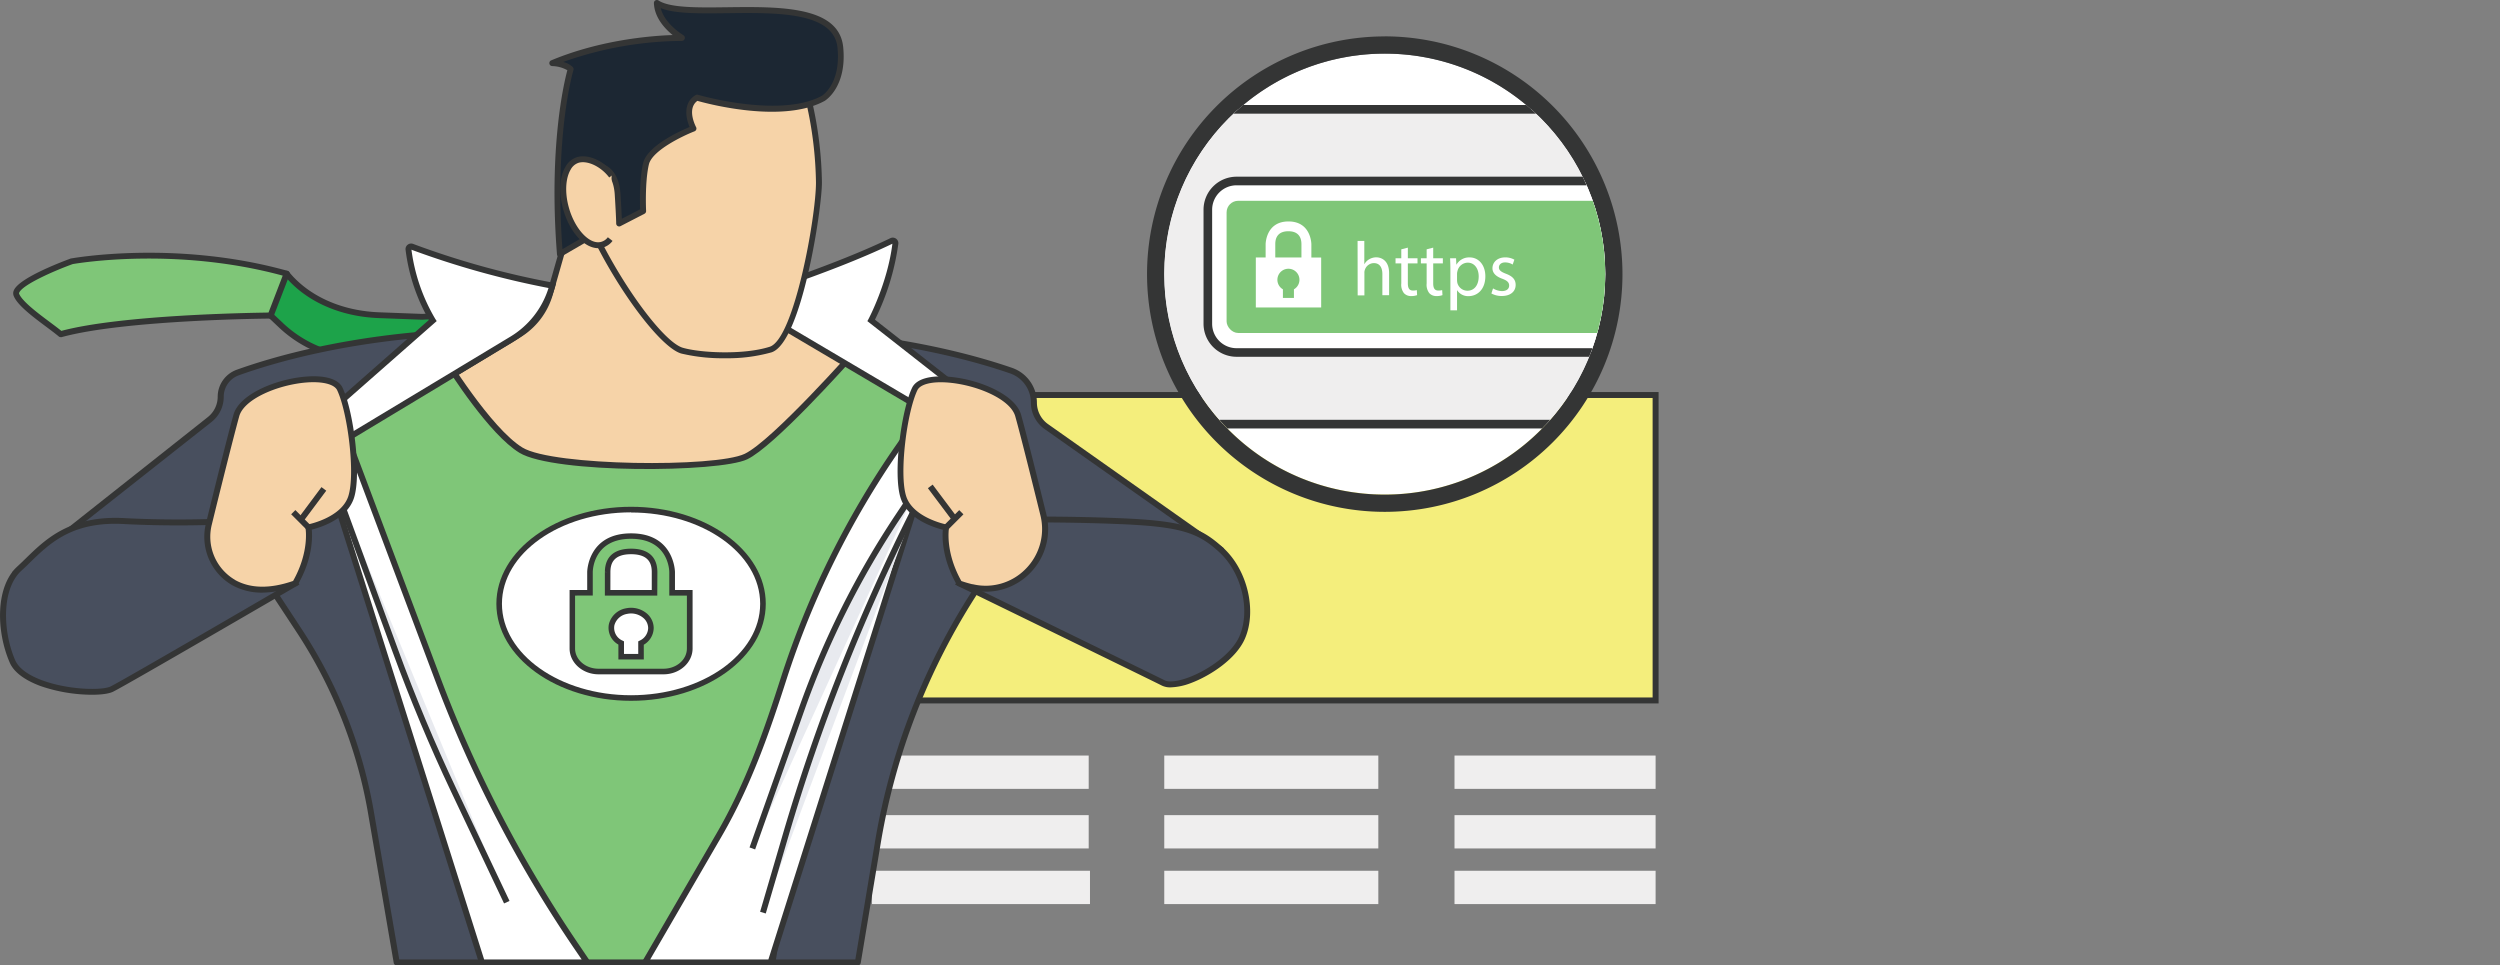 <svg xmlns="http://www.w3.org/2000/svg" xmlns:xlink="http://www.w3.org/1999/xlink" viewBox="0 0 839.03 323.96"><rect x="0" y="0" width="839.03" height="323.96" fill="#808080" stroke="none"/><defs><style>.cls-1{fill:none;}.cls-2{fill:#f4ee7c;}.cls-3{fill:#343535;}.cls-4{fill:#efeeee;}.cls-5{fill:#1da34a;}.cls-6{fill:#7fc678;}.cls-7{fill:#484f5e;}.cls-8{fill:#f6d3a8;}.cls-9{fill:#fff;}.cls-10{fill:#e8eaef;}.cls-11{fill:#1c2733;}.cls-12{clip-path:url(#clip-path);}</style><clipPath id="clip-path"><circle class="cls-1" cx="464.74" cy="91.97" r="74"/></clipPath></defs><title>secure</title><g id="Layer_2" data-name="Layer 2"><g id="artwork"><rect class="cls-2" x="292.66" y="132.57" width="262.97" height="102.51"/><path class="cls-3" d="M556.64,236.08h-265V131.57h265Zm-263-2h261V133.57h-261Z"/><rect class="cls-4" x="292.66" y="253.57" width="72.72" height="11.18"/><rect class="cls-4" x="292.66" y="273.57" width="72.72" height="11.18"/><rect class="cls-4" x="292.66" y="292.24" width="73.15" height="11.18"/><rect class="cls-4" x="390.74" y="253.57" width="71.84" height="11.18"/><rect class="cls-4" x="390.74" y="273.57" width="71.84" height="11.18"/><rect class="cls-4" x="390.74" y="292.24" width="71.84" height="11.18"/><rect class="cls-4" x="488.15" y="253.57" width="67.49" height="11.18"/><rect class="cls-4" x="488.15" y="273.57" width="67.49" height="11.18"/><rect class="cls-4" x="488.15" y="292.24" width="67.49" height="11.18"/><path class="cls-5" d="M134.21,119.42l-8.49.73a40.73,40.73,0,0,1-31.46-11l-3.46-3.27-5-13,10.4-1h0c7.4,9.06,19.34,13.5,31,13.94l14.41.54,134.22-7.12,5.2-1.46,9.85-6-.75,9.11-13.65,10.61Z"/><path class="cls-3" d="M122.26,121.29a41.77,41.77,0,0,1-28.68-11.42l-3.46-3.27a1,1,0,0,1-.25-.37l-5-13a1,1,0,0,1,.84-1.35l10.4-1a1,1,0,0,1,.87.36c6.66,8.15,17.7,13.1,30.29,13.57l14.41.54,134-7.11,5-1.4,9.73-5.92a1,1,0,0,1,1.52.94l-.75,9.11a1,1,0,0,1-.38.71l-13.65,10.61a1,1,0,0,1-.56.21l-142.29,8-8.47.72Q124,121.29,122.26,121.29Zm-30.6-16,3.29,3.11a39.73,39.73,0,0,0,30.69,10.72l8.49-.73h0l142-7.95,13.05-10.15.55-6.72-8.17,5a1,1,0,0,1-.25.11l-5.2,1.46-.22,0L141.69,107.3l-14.5-.54c-13-.48-24.37-5.54-31.42-13.89l-8.56.84Z"/><path class="cls-6" d="M96.2,91.82l-5.4,14.06s-48.69.29-70.44,6.27c-4-3.34-13.28-9.26-14.88-13.22S24.15,87.66,24.15,87.66,58.49,81.3,96.2,91.82Z"/><path class="cls-3" d="M20.36,113.15a1,1,0,0,1-.65-.24c-1.06-.89-2.54-2-4.12-3.18-4.58-3.42-9.77-7.29-11-10.43a2.4,2.4,0,0,1,.09-1.93c1.94-4.33,17.41-10,19.17-10.65l.16,0c.35-.06,35-6.29,72.5,4.18a1,1,0,0,1,.67,1.32l-5.4,14.06a1,1,0,0,1-.93.64c-.49,0-48.81.36-70.18,6.23A1,1,0,0,1,20.36,113.15Zm4.05-24.52c-6.34,2.29-16.75,6.89-17.95,9.56-.11.24-.07.33-.06.36,1.05,2.62,6.44,6.64,10.38,9.58,1.41,1.05,2.76,2.06,3.81,2.92C41,105.61,84.16,105,90.12,104.89l4.76-12.39C59.08,82.79,26.24,88.31,24.41,88.63Z"/><path class="cls-7" d="M5,192.46l65.34-51.62a9.79,9.79,0,0,0,3.72-7.68h0a8.61,8.61,0,0,1,5.7-8.11c10.82-3.9,36.56-11.71,73.12-13.49l-9.26,18.26L161.8,323H133.14l-8.58-50a161.87,161.87,0,0,0-24.39-61.71l-7.69-11.66L50.76,186.87Z"/><path class="cls-3" d="M161.8,324H133.14a1,1,0,0,1-1-.83l-8.58-50a159.93,159.93,0,0,0-24.24-61.33l-7.49-11.37L50.67,187.89,5.13,193.45a1,1,0,0,1-1-.61,1,1,0,0,1,.3-1.17L69.72,140a8.74,8.74,0,0,0,3.34-6.9,9.64,9.64,0,0,1,6.36-9c12-4.31,37.39-11.8,73.41-13.55a1,1,0,0,1,.94,1.45l-9.13,18,18.15,192.86a1,1,0,0,1-1,1.09ZM134,322H160.7L142.62,129.91a1,1,0,0,1,.1-.55l8.48-16.72c-34.85,1.89-59.45,9.14-71.11,13.34a7.64,7.64,0,0,0-5,7.17,10.73,10.73,0,0,1-4.1,8.47L8.42,191l42.22-5.16a1,1,0,0,1,.41,0l41.71,12.75a1,1,0,0,1,.54.41L101,210.74a161.91,161.91,0,0,1,24.55,62.09Z"/><path class="cls-7" d="M99.06,195.79s-56.37,32.89-61.47,35.44-29.29.27-33.43-9.29-5-24.43,2.34-31.11,14.85-17.2,35.55-15.92a366.2,366.2,0,0,0,43.31-.45Z"/><path class="cls-3" d="M30.87,233.17a53.94,53.94,0,0,1-17.26-2.92c-5.38-2-9-4.7-10.36-7.91-4.56-10.53-4.84-25.47,2.59-32.25.93-.85,1.86-1.76,2.83-2.7,6.67-6.51,15-14.61,33.46-13.48a368,368,0,0,0,43.17-.45l.6,0,14.58,22.72-.9.53C97.26,198,43.11,229.58,38,232.12,36.65,232.82,34,233.17,30.87,233.17Zm7.78-57.38c-15.25,0-22.31,6.89-28.59,13-1,1-1.93,1.88-2.88,2.75-6.68,6.1-6.29,20.31-2.1,30,1.17,2.7,4.36,5.06,9.21,6.83,8.84,3.22,20,3.41,22.85,2,4.66-2.33,53.25-30.65,60.51-34.88l-12.81-20A368.52,368.52,0,0,1,42,175.9Q40.26,175.79,38.64,175.79Z"/><path class="cls-7" d="M409.87,184.59l-58.72-41.43a9.85,9.85,0,0,1-4.17-8.05h0a11.38,11.38,0,0,0-7.67-10.76c-11.79-4.07-36.65-11.12-71.14-12.79l23.57,10L259.25,323h28.66l6.68-40a223.3,223.3,0,0,1,32.8-84.55h0l42.9-11.55Z"/><path class="cls-3" d="M287.91,324H259.24a1,1,0,0,1-1-1.16l32.36-200.6-22.84-9.73a1,1,0,0,1,.44-1.92c34.62,1.68,59.61,8.77,71.42,12.85A12.39,12.39,0,0,1,348,135.11a8.87,8.87,0,0,0,3.75,7.24l58.72,41.43a1,1,0,0,1-.52,1.81l-39.49,2.27L328,199.29a221,221,0,0,0-32.44,83.85l-6.68,40A1,1,0,0,1,287.91,324Zm-27.49-2h26.64l6.54-39.15a223,223,0,0,1,32.95-84.93,1,1,0,0,1,.58-.42L370,185.9l.2,0L407,183.76,350.58,144a10.87,10.87,0,0,1-4.6-8.87,10.39,10.39,0,0,0-7-9.82c-11.05-3.81-33.74-10.29-65.14-12.41l18.28,7.78a1,1,0,0,1,.6,1.08Z"/><path class="cls-7" d="M322,195.79s63.37,30.89,68.47,33.44,22.29-5.73,26.43-15.29.32-22.66-7-29.35S396.7,175.77,376,174.9c-21.67-.9-40.31-.45-40.31-.45Z"/><path class="cls-3" d="M392.86,230.69a6.41,6.41,0,0,1-2.86-.57c-5-2.52-67.83-33.12-68.46-33.43l-1-.49,14.59-22.73h.53c.19,0,18.92-.44,40.38.45s27.08,3.15,34.52,9.95c8.08,7.38,11.34,21.05,7.25,30.48-2.93,6.75-11.59,12.5-18.4,15A20.68,20.68,0,0,1,392.86,230.69Zm-69.43-35.31c8.15,4,62.78,30.61,67.47,32.95,1.41.7,4.33.37,7.82-.9,6.63-2.41,14.68-8,17.25-13.89,3.77-8.71.74-21.36-6.76-28.21-7-6.42-12.54-8.56-33.26-9.43-19.38-.81-36.52-.53-39.71-.46Z"/><path class="cls-8" d="M149.84,127,174,112.44a23.74,23.74,0,0,0,10.55-13.8l7-24.46L239,77.36,255.42,105,285,121.6,252.7,195.82l-104.77-3.18Z"/><path class="cls-3" d="M253.35,196.84,146.9,193.61l2-67.14,24.64-14.88A22.67,22.67,0,0,0,183.6,98.36l7.21-25.24,48.78,3.27,16.55,27.9,30.17,16.87ZM149,191.67l103.1,3.13L283.76,122,254.7,105.78,238.41,78.32l-46.12-3.1-6.77,23.69a24.67,24.67,0,0,1-11,14.38l-23.71,14.32Z"/><path class="cls-6" d="M148.58,119.25s15.29,25.13,26.27,31.82,65.92,6.69,75.47,2.15,37.26-35.93,37.26-35.93l32.48,21.05L223.1,323H185.84L106.55,144Z"/><path class="cls-3" d="M223.7,324H185.19L105.27,143.63l43.65-25.74.51.84c.15.25,15.29,25,25.94,31.49,10.26,6.24,64.77,6.73,74.53,2.1,9.26-4.4,36.66-35.38,36.94-35.69l.57-.65,34,22-.42.81Zm-37.21-2h36l96.26-183.28-31-20.09c-4.12,4.64-28,31.26-37,35.53-9.38,4.46-64.8,4.87-76.42-2.2-10.05-6.12-23.28-26.8-26.09-31.31l-40.42,23.84Z"/><path class="cls-9" d="M185.36,95.84S165,92.6,138.28,82.78a.87.87,0,0,0-1.18.91,61.33,61.33,0,0,0,8.14,23.87l-37.58,33.07v11.86l64.12-38.66a30.27,30.27,0,0,0,13.58-18Z"/><path class="cls-3" d="M106.66,154.26V140.18l37.29-32.81a62.57,62.57,0,0,1-7.84-23.56,1.84,1.84,0,0,1,.7-1.67,1.88,1.88,0,0,1,1.82-.29,280.4,280.4,0,0,0,46.9,13l1.1.18-.29,1.07a31.13,31.13,0,0,1-14,18.58Zm2-13.18v9.63L171.26,113a29.13,29.13,0,0,0,12.83-16.34,290.57,290.57,0,0,1-46-12.85,60.92,60.92,0,0,0,8,23.23l.47.72Z"/><path class="cls-9" d="M292.36,107.56s6.5-12.11,8.12-25.84a.87.87,0,0,0-1.25-.88c-21.29,10.29-53.74,20.42-67.95,24.65q-.47,1-.86,2.06h28.81l51.34,30.33,12.35-6.38Z"/><path class="cls-3" d="M310.55,139,259,108.56H229l.5-1.35c.26-.7.56-1.42.89-2.13l.19-.41.43-.13c13.25-3.95,46.37-14.24,67.8-24.6a1.87,1.87,0,0,1,2.68,1.9,82.32,82.32,0,0,1-7.84,25.45l31.15,24.4Zm-78.64-32.48h27.61l51.1,30.19,10.48-5.42-30-23.51.4-.74c.06-.12,6.36-12,8-25.24-21.32,10.27-53.92,20.44-67.45,24.48Z"/><path class="cls-9" d="M161.8,323h35.36L194,318.29A424.88,424.88,0,0,1,147,228L118.6,152.49,112.76,168Z"/><path class="cls-3" d="M199,324h-38l-.22-.7L111.7,168l6.9-18.36,29.3,78a424.38,424.38,0,0,0,46.88,90.13Zm-36.52-2h32.73l-2.12-3.1A426.37,426.37,0,0,1,146,228.3l-27.43-73-4.79,12.73Z"/><path class="cls-10" d="M112.76,163.94l20,54.56q8.7,23.79,19.56,46.7l17.81,37.59Z"/><path class="cls-3" d="M169.17,303.21l-17.81-37.59c-7.21-15.22-13.8-31-19.59-46.78l-20-54.56,1.88-.69,20,54.56c5.76,15.76,12.33,31.45,19.52,46.62L171,302.36Z"/><path class="cls-9" d="M258.61,323H216.48l24.79-42.68c9.82-16.91,15.94-34.53,21.69-52.45a294.1,294.1,0,0,1,38.56-77.89l1.37-2L307.65,168Z"/><path class="cls-3" d="M259.34,324H214.75l25.67-44.19c10-17.18,16.14-35.23,21.6-52.25a294.82,294.82,0,0,1,38.69-78.15l2.64-3.81,5.34,22.5-.08.26Zm-41.12-2h39.66l48.74-154-4.18-17.61-.09.13a292.85,292.85,0,0,0-38.43,77.63c-5.49,17.12-11.69,35.29-21.78,52.64Z"/><path class="cls-10" d="M307.65,163.94l-6.16,9.24a293.46,293.46,0,0,0-32.42,64.76l-16.58,46.81Z"/><path class="cls-3" d="M253.43,285.08l-1.88-.67,16.58-46.81a294.7,294.7,0,0,1,32.53-65l6.16-9.24,1.66,1.11-6.16,9.24A292.72,292.72,0,0,0,270,238.27Z"/><path class="cls-10" d="M256.06,306.3l7.57-25.84a643.3,643.3,0,0,1,42.73-108.34h0Z"/><path class="cls-3" d="M257,306.58,255.1,306l7.57-25.84a645.94,645.94,0,0,1,42.79-108.51l1.79.9a643.83,643.83,0,0,0-42.66,108.17Z"/><path class="cls-8" d="M78.33,195.47a17.75,17.75,0,0,1-8.21-19.74c2.48-10.14,7.15-29,9.2-36.32,2.87-10.19,31.21-16.24,34.71-8.92s6.37,28.34,3.82,36.3S103.52,177,103.52,177s1.59,8.28-4.46,18.79C89.63,199.13,83,198.08,78.33,195.47Z"/><path class="cls-3" d="M88.05,198.9a20.46,20.46,0,0,1-10.21-2.55h0a18.76,18.76,0,0,1-8.69-20.84c2.56-10.46,7.17-29.09,9.21-36.35,1.9-6.76,14-11.88,24.09-12.75,6.55-.57,11.1.77,12.49,3.67,3.72,7.78,6.44,29,3.87,37-2.29,7.17-11.24,9.94-14.17,10.66.24,2.54.34,9.76-4.7,18.51l-.18.32-.35.12A34.17,34.17,0,0,1,88.05,198.9Zm-9.23-4.29c5.2,2.93,11.77,3.05,19.55.36,5.58-9.92,4.17-17.7,4.16-17.78l-.19-1,1-.19c.11,0,11.23-2.22,13.57-9.51,2.41-7.53-.27-28.24-3.77-35.57-1-2-5-3-10.51-2.54-9.48.82-20.72,5.55-22.33,11.3-2,7.23-6.63,25.84-9.19,36.28a16.75,16.75,0,0,0,7.73,18.63Z"/><rect class="cls-3" x="99.97" y="170.85" width="2" height="7.21" transform="translate(-93.78 122.48) rotate(-45)"/><rect class="cls-3" x="98.38" y="168.27" width="12.91" height="2" transform="translate(-93.53 152.08) rotate(-53.28)"/><path class="cls-8" d="M326.15,197c14.56,3.48,27.58-9.85,24-24.39-2.58-10.51-6.58-26.62-8.44-33.22-2.87-10.19-31.21-16.24-34.71-8.92s-6.37,28.34-3.82,36.3S317.52,177,317.52,177s-1.59,8.28,4.46,18.79A41.21,41.21,0,0,0,326.15,197Z"/><path class="cls-3" d="M330.81,198.58a21,21,0,0,1-4.89-.58h0a42.31,42.31,0,0,1-4.27-1.27l-.35-.12-.18-.32c-5-8.75-4.94-16-4.7-18.51-2.94-.73-11.88-3.49-14.17-10.66-2.57-8,.15-29.26,3.87-37,1.39-2.9,5.94-4.24,12.49-3.67,10.1.87,22.18,6,24.08,12.75,1.8,6.41,5.59,21.62,8.45,33.26a21,21,0,0,1-5.56,20A20.76,20.76,0,0,1,330.81,198.58Zm-4.43-2.53A18.74,18.74,0,0,0,344.16,191a19,19,0,0,0,5-18.1c-2.86-11.62-6.64-26.81-8.43-33.19-1.62-5.75-12.85-10.48-22.33-11.3-5.5-.48-9.54.5-10.51,2.54-3.5,7.32-6.18,28-3.77,35.57,2.33,7.29,13.45,9.49,13.56,9.51l1,.19-.19,1c0,.08-1.4,7.91,4.16,17.78,1.27.44,2.52.8,3.72,1.09Z"/><rect class="cls-3" x="316.47" y="173.45" width="7.21" height="2" transform="translate(-29.6 277.43) rotate(-45)"/><rect class="cls-3" x="315.21" y="162.82" width="2" height="12.91" transform="matrix(0.8, -0.6, 0.6, 0.8, -38.45, 222.71)"/><path class="cls-8" d="M191.63,50.65c-1.55,19.5,27.1,64.12,37.28,67,6,1.73,20.62,2.52,29.7-.34s16.24-45.31,16.24-56c0-15.34-3.74-27.86-3.89-30.5-.65-11.71-5.6-11-27.33-11.29s-50.08,7.07-52,31.14Z"/><path class="cls-3" d="M243.4,120.23a59.79,59.79,0,0,1-14.76-1.58c-10.85-3.12-39.59-48.12-38-68.08,1.92-24.17,29.75-32.39,53-32.06l3.81,0c18.31.21,23.84.27,24.5,12.19,0,.62.33,2,.71,3.85a129,129,0,0,1,3.19,26.71c0,8.89-6.81,53.8-16.94,57A54.37,54.37,0,0,1,243.4,120.23Zm-1.05-99.74c-22.12,0-47.94,7.86-49.72,30.23h0c-1.52,19,26.64,63.15,36.56,66,6,1.72,20.31,2.45,29.12-.34,8.19-2.59,15.54-43.52,15.54-55.09A127.22,127.22,0,0,0,270.71,35a36.87,36.87,0,0,1-.74-4.14c-.56-10.05-3.91-10.09-22.53-10.3l-3.82,0Z"/><path class="cls-11" d="M234,32.77S261.77,41,276.35,33c0,0,6.94-4.19,5.73-17-2-20.81-50.63-7.85-61.62-15,.25,7,8.38,11.71,8.38,11.71S207,12.2,185.36,21.17c4.83.37,6.18,2,6.18,2s-6.77,21.93-3.62,62.08l9.84-5.71s-2.26-14.73-1.73-23c6.5-2.55,10.8,1,11.28,8.78s.48,9.69.48,9.69l8.12-4.19s-.48-9.66,1-15.87,15.93-11.83,15.93-11.83S228.82,35.87,234,32.77Z"/><path class="cls-3" d="M187.93,86.29a1,1,0,0,1-1-.92c-2.84-36.13,2.41-57.87,3.48-61.8a10.81,10.81,0,0,0-5.12-1.39,1,1,0,0,1-.31-1.92c16.78-7,33.92-8.27,40.77-8.5-2.56-2.08-6.12-5.83-6.29-10.71A1,1,0,0,1,221,.16c3.83,2.51,13.16,2.4,23,2.27,17.68-.22,37.72-.47,39,13.51,1.25,13.24-5.91,17.72-6.21,17.91-14,7.67-38.95,1.07-42.74,0-3.72,2.71-.47,8.75-.44,8.81a1,1,0,0,1-.52,1.41c-3.9,1.51-14.24,6.46-15.32,11.13-1.39,6-.94,15.5-.93,15.6a1,1,0,0,1-.54.94l-8.12,4.19A1,1,0,0,1,206.8,75s0-2-.48-9.63c-.23-3.8-1.45-6.58-3.43-7.84-1.53-1-3.56-1.07-5.89-.29-.37,8.18,1.73,22,1.75,22.14a1,1,0,0,1-.49,1l-9.84,5.71A1,1,0,0,1,187.93,86.29ZM189,20.8a6.63,6.63,0,0,1,3.28,1.78,1,1,0,0,1,.18.92c-.07.22-6.5,21.66-3.7,60.12l7.87-4.57c-.44-3-2.11-15.17-1.64-22.55a1,1,0,0,1,.63-.87c3.21-1.26,6.08-1.17,8.29.25,2.57,1.64,4.07,4.89,4.35,9.41.26,4.23.38,6.73.43,8.13l6.14-3.17c-.08-2.29-.24-10.09,1-15.5C217.22,49,228,44.06,231.44,42.62c-1.33-3.06-2.21-8.17,2-10.71a1,1,0,0,1,.8-.1c.27.08,27.58,8,41.63.32.22-.14,6.34-4.07,5.22-16-1.15-12.15-20.21-11.91-37-11.7-9.33.11-17.54.22-22.34-1.69,1.36,5.42,7.55,9,7.62,9.09A1,1,0,0,1,229.8,13a1,1,0,0,1-1,.73A121,121,0,0,0,189,20.8Z"/><path class="cls-8" d="M205.27,58.91c-3-4-7.8-6.12-11.09-5.33-4.45,1.07-6.39,8.17-4.29,16.07s7.43,13.51,11.89,12.53a5.16,5.16,0,0,0,3-1.94Z"/><path class="cls-3" d="M200.74,83.29c-4.72,0-9.73-5.55-11.82-13.38-1.44-5.43-1.11-10.68.9-14a6.65,6.65,0,0,1,4.12-3.25c3.83-.92,8.93,1.47,12.12,5.7l-1.6,1.21c-2.69-3.56-7-5.69-10.06-5a4.65,4.65,0,0,0-2.87,2.33c-1.71,2.87-2,7.66-.68,12.51,1.93,7.25,6.84,12.66,10.71,11.81A4.15,4.15,0,0,0,204,79.62l1.57,1.24a6.1,6.1,0,0,1-3.52,2.3A5.89,5.89,0,0,1,200.74,83.29Z"/><ellipse class="cls-9" cx="211.8" cy="202.64" rx="44.27" ry="31.62"/><path class="cls-3" d="M211.79,235.2c-24.92,0-45.2-14.61-45.2-32.56s20.28-32.56,45.2-32.56S257,184.69,257,202.64,236.72,235.2,211.79,235.2Zm0-63.25c-23.89,0-43.33,13.77-43.33,30.69s19.44,30.69,43.33,30.69,43.33-13.77,43.33-30.69S235.69,172,211.79,172Z"/><path class="cls-6" d="M225.59,198.95V192s0-12.1-13.79-12.1S198,192,198,192v6.93h-5.91v18.7c0,4.27,3.94,7.73,8.81,7.73h21.79c4.86,0,8.81-3.46,8.81-7.73v-18.7ZM203.91,192c0-1.45,0-6.92,7.88-6.92s7.86,5.49,7.88,6.92v6.93H203.91Zm11.25,23.81v4.58h-6.65v-4.58a5.59,5.59,0,0,1-3.2-6.19,6.25,6.25,0,0,1,5.06-4.54c4.31-.81,8.11,2.06,8.11,5.7A5.75,5.75,0,0,1,215.16,215.82Z"/><path class="cls-3" d="M222.69,226.31H200.9c-5.37,0-9.74-3.89-9.74-8.67V198h5.91v-6c0-.13.17-13,14.73-13s14.73,12.91,14.73,13v6h5.91v19.64C232.43,222.42,228.06,226.31,222.69,226.31ZM193,199.88v17.76c0,3.75,3.53,6.79,7.87,6.79h21.79c4.34,0,7.87-3,7.87-6.79V199.88h-5.91V192c0-.45-.2-11.17-12.85-11.17S198.94,191.56,198.94,192v7.87Zm23.07,21.45h-8.53v-5a6.41,6.41,0,0,1-3.17-6.94,7.2,7.2,0,0,1,5.8-5.25,8.22,8.22,0,0,1,6.8,1.66,6.48,6.48,0,0,1,2.42,5,6.62,6.62,0,0,1-3.33,5.58Zm-6.65-1.87h4.78v-4.21l.51-.26a4.79,4.79,0,0,0,2.82-4.19,4.55,4.55,0,0,0-1.75-3.52,6.35,6.35,0,0,0-5.26-1.26,5.31,5.31,0,0,0-4.32,3.82,4.66,4.66,0,0,0,2.71,5.15l.51.26Zm11.17-19.58H203V192h.94l-.94-.07c.09-6.43,4.84-7.79,8.81-7.79s8.72,1.35,8.82,7.78ZM204.85,198h13.89v-6c0-2.59-.8-6-6.94-6s-6.91,3.39-6.94,5.94l-.94,0h.94Z"/><circle class="cls-9" cx="464.74" cy="91.97" r="74"/><path class="cls-3" d="M464.74,18a74,74,0,1,1-74,74,74,74,0,0,1,74-74Zm0-5.78A79.78,79.78,0,1,0,544.52,92,79.87,79.87,0,0,0,464.74,12.2Z"/><g class="cls-12"><rect class="cls-4" x="32.87" y="36.7" width="804.72" height="105.64"/><path class="cls-3" d="M839,143.79H31.42V35.25H839ZM34.31,140.9H836.14V38.14H34.31Z"/><rect class="cls-9" x="405.39" y="60.74" width="324.69" height="57.55" rx="9.63" ry="9.63"/><path class="cls-3" d="M720.45,119.74H415a11.09,11.09,0,0,1-11.08-11.08V70.38A11.09,11.09,0,0,1,415,59.3H720.45a11.09,11.09,0,0,1,11.08,11.08v38.29A11.09,11.09,0,0,1,720.45,119.74ZM415,62.19a8.2,8.2,0,0,0-8.19,8.19v38.29a8.2,8.2,0,0,0,8.19,8.19H720.45a8.2,8.2,0,0,0,8.19-8.19V70.38a8.2,8.2,0,0,0-8.19-8.19Z"/><rect class="cls-6" x="411.66" y="67.39" width="136.22" height="44.36" rx="3.89" ry="3.89"/><path class="cls-9" d="M455.62,80.87h2.26v7.76h.05A4.2,4.2,0,0,1,459.55,87a4.65,4.65,0,0,1,2.31-.64c1.67,0,4.34,1,4.34,5.32v7.4h-2.26V92c0-2-.75-3.7-2.88-3.7a3.25,3.25,0,0,0-3,2.26,2.73,2.73,0,0,0-.15,1.08v7.5h-2.26Z"/><path class="cls-9" d="M472.49,83.11v3.57h3.24V88.4h-3.24v6.7c0,1.54.44,2.41,1.7,2.41a5,5,0,0,0,1.31-.15l.1,1.69a5.53,5.53,0,0,1-2,.31,3.13,3.13,0,0,1-2.44-1,4.6,4.6,0,0,1-.87-3.24V88.4h-1.93V86.68h1.93v-3Z"/><path class="cls-9" d="M481,83.11v3.57h3.24V88.4H481v6.7c0,1.54.44,2.41,1.7,2.41a5,5,0,0,0,1.31-.15l.1,1.69a5.53,5.53,0,0,1-2,.31,3.13,3.13,0,0,1-2.44-1,4.6,4.6,0,0,1-.87-3.24V88.4h-1.93V86.68h1.93v-3Z"/><path class="cls-9" d="M486.77,90.73c0-1.59-.05-2.88-.1-4.06h2l.1,2.13h.05a4.89,4.89,0,0,1,4.42-2.41c3,0,5.26,2.54,5.26,6.32,0,4.47-2.72,6.68-5.65,6.68a4.36,4.36,0,0,1-3.83-2H489v6.75h-2.23ZM489,94a5,5,0,0,0,.1.92,3.49,3.49,0,0,0,3.39,2.65c2.39,0,3.78-2,3.78-4.8,0-2.49-1.31-4.62-3.7-4.62a3.61,3.61,0,0,0-3.42,2.8,3.67,3.67,0,0,0-.15.92Z"/><path class="cls-9" d="M501.08,96.79a5.92,5.92,0,0,0,3,.9c1.64,0,2.41-.82,2.41-1.85s-.64-1.67-2.31-2.29c-2.23-.8-3.29-2-3.29-3.52,0-2,1.62-3.65,4.29-3.65a6.2,6.2,0,0,1,3.06.77l-.57,1.64a4.84,4.84,0,0,0-2.54-.72c-1.34,0-2.08.77-2.08,1.69s.74,1.49,2.36,2.11c2.16.82,3.26,1.9,3.26,3.75,0,2.18-1.7,3.72-4.65,3.72a7.09,7.09,0,0,1-3.49-.85Z"/><path class="cls-9" d="M440.11,86.43V82s0-7.68-7.68-7.68S424.76,82,424.76,82v4.4h-3.29V103.2H443.4V86.43ZM428,82c0-.92,0-4.39,4.39-4.39s4.37,3.48,4.39,4.39v4.4H428Zm6.26,15.1V100h-3.7v-2.9a3.7,3.7,0,1,1,3.7,0Z"/></g></g></g></svg>